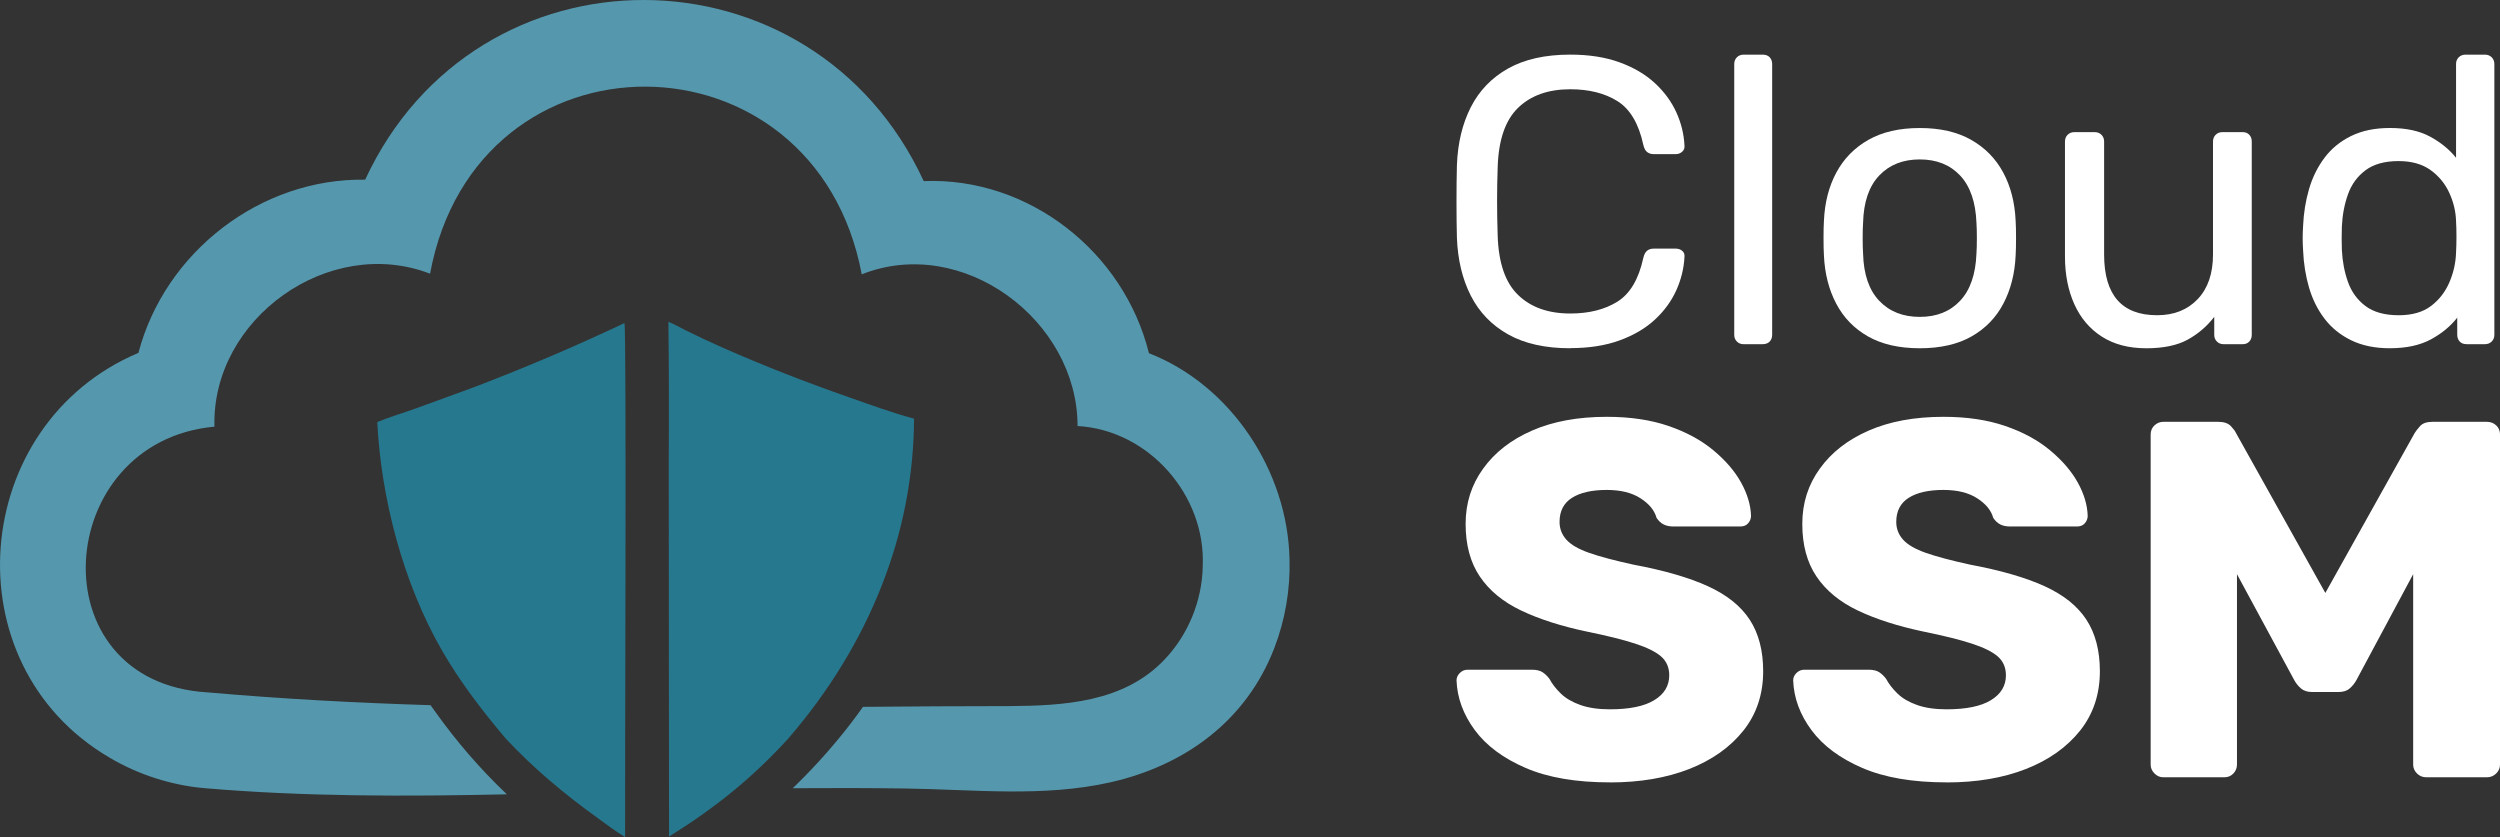 <?xml version="1.0" encoding="UTF-8"?>
<svg id="Layer_1" xmlns="http://www.w3.org/2000/svg" viewBox="0 0 904.36 302.79">
  <rect x="0" y="0" width="904.36" height="302.79" fill="#333333" stroke="none"/>
  <defs>
    <style>
      .cls-1 {
        fill: #5598ae;
      }

      .cls-2 {
        fill: #26788e;
      }

      .cls-3 {
        fill: #fff;
      }
    </style>
  </defs>
  <path class="cls-1" d="M466.47,202.27c-.65-31.74-21.08-62.9-50.85-74.5-9.08-36.67-43.5-63.78-81.48-62.26-40.17-87.01-161.76-87.51-202.04-.51-37.83-.62-72.45,26.16-82.02,62.65-60.99,25.74-68.34,112.42-10.56,146.35,10.29,6.15,22.48,10.09,34.43,11.11,36.35,3.11,72.89,3.02,109.4,2.23-9.73-9.24-18.25-19.16-25.82-29.76-.59-.83-1.18-1.65-1.78-2.48-26.9-.84-53.78-2.27-80.64-4.63-62.14-3.64-56.11-90.77,2.46-96.13-1.08-39.04,41.45-69.44,78-55.33,16.83-90.75,139.22-89.78,156.16.23,36.38-14.47,78.07,16.53,78.07,54.87,25.8,1.46,46.45,25.09,45.28,50.74-.21,12.42-5.21,24.67-13.77,33.69-14.72,15.59-36.46,16.77-56.6,16.89-17.51,0-35.02.12-52.53.27-.68.96-1.37,1.92-2.07,2.87-.72.98-1.45,1.95-2.19,2.92-.74.97-1.49,1.93-2.25,2.89-.76.96-1.53,1.91-2.32,2.86-.78.95-1.57,1.9-2.38,2.83-.8.94-1.62,1.88-2.44,2.81-.82.93-1.66,1.85-2.5,2.77-.84.92-1.69,1.83-2.56,2.74-.86.91-1.73,1.81-2.62,2.71-.88.9-1.77,1.79-2.67,2.67-.47.46-.94.91-1.41,1.36,13.54-.1,27.08-.08,40.61.1,24.75.34,49.98,3.27,74.38-2.25,26.92-6.1,49.08-22.27,59.19-48.48,3.95-10.23,5.84-21.25,5.53-32.22"/>
  <path class="cls-2" d="M241.8,116.43c2.16.82,4.22,2.08,6.26,3.08,4.29,2.1,8.63,4.18,13.05,6.12,15.12,6.66,30.62,12.74,46.5,18.25,7.57,2.67,15.18,5.45,23.04,7.57,0,1.28-.02,2.56-.06,3.84-.03,1.28-.08,2.56-.15,3.84-.07,1.28-.14,2.56-.24,3.83-.09,1.28-.2,2.55-.33,3.83-.12,1.28-.27,2.55-.42,3.83-.16,1.27-.33,2.55-.51,3.82-.19,1.27-.39,2.54-.6,3.81-.22,1.27-.45,2.54-.69,3.8-.24,1.27-.51,2.53-.78,3.79-.28,1.26-.57,2.52-.87,3.78-.31,1.26-.63,2.51-.96,3.77-.34,1.25-.69,2.5-1.05,3.75-.36,1.25-.74,2.49-1.14,3.74-.4,1.24-.8,2.48-1.23,3.72-.42,1.24-.86,2.47-1.32,3.7-.45,1.23-.92,2.46-1.4,3.68-.48,1.22-.98,2.45-1.49,3.66-.51,1.22-1.04,2.43-1.58,3.64-.54,1.21-1.09,2.41-1.66,3.62-.57,1.2-1.15,2.4-1.75,3.6-.6,1.19-1.21,2.38-1.83,3.57-.63,1.18-1.27,2.37-1.92,3.54-.65,1.18-1.32,2.35-2,3.52s-1.38,2.33-2.08,3.49-1.43,2.31-2.17,3.46c-.74,1.15-1.49,2.29-2.25,3.43-.76,1.14-1.54,2.27-2.33,3.39-.79,1.12-1.59,2.24-2.41,3.36-.82,1.11-1.65,2.22-2.49,3.32-.84,1.1-1.7,2.2-2.57,3.29-.87,1.09-1.75,2.17-2.65,3.25-.89,1.08-1.8,2.15-2.72,3.21-12.68,13.85-25.86,24.65-42.98,35.28l-.11-135.6c.11-16.86.08-33.72-.12-50.58"/>
  <path class="cls-2" d="M225.8,116.91s.06.04.08.06c.82.88.14,169.42.24,185.82-3.44-2.02-6.7-4.56-9.87-6.84-12.31-8.83-23.42-18.19-33.26-28.73-8.56-10.1-16.51-20.52-22.9-31.55-14.43-24.91-22.24-55.76-23.62-82.99,4.12-1.72,8.69-3.07,12.96-4.58,7.65-2.75,15.28-5.54,22.89-8.36,18.27-6.99,36.09-14.6,53.47-22.83"/>
  <path class="cls-3" d="M568.05,125.98c-9.05,0-16.55-1.67-22.5-5.02-5.95-3.34-10.45-8.01-13.5-14.01-3.05-6-4.72-12.98-5.02-20.95-.1-4.03-.15-8.36-.15-12.98s.05-9.05.15-13.28c.3-7.97,1.97-14.95,5.02-20.95,3.05-6,7.55-10.67,13.5-14.01,5.95-3.34,13.45-5.02,22.5-5.02,6.79,0,12.73.94,17.85,2.8,5.11,1.87,9.37,4.38,12.76,7.52,3.39,3.15,5.97,6.66,7.74,10.55,1.77,3.89,2.75,7.89,2.95,12.02.1.89-.17,1.62-.81,2.21-.64.59-1.4.89-2.29.89h-8.11c-.89,0-1.65-.25-2.29-.74-.64-.49-1.11-1.38-1.4-2.66-1.67-7.67-4.79-12.93-9.37-15.78-4.57-2.85-10.25-4.28-17.04-4.28-7.97,0-14.26,2.24-18.88,6.71-4.62,4.48-7.08,11.63-7.38,21.46-.29,8.06-.29,16.33,0,24.78.3,9.84,2.75,16.99,7.38,21.46,4.62,4.48,10.92,6.71,18.88,6.71,6.79,0,12.46-1.43,17.04-4.28,4.57-2.85,7.7-8.11,9.37-15.79.3-1.28.76-2.16,1.4-2.66.64-.49,1.4-.74,2.29-.74h8.11c.89,0,1.65.27,2.29.81.64.54.91,1.26.81,2.14-.2,4.13-1.18,8.16-2.95,12.1-1.77,3.94-4.35,7.48-7.74,10.62-3.39,3.15-7.65,5.66-12.76,7.52-5.11,1.87-11.06,2.8-17.85,2.8"/>
  <path class="cls-3" d="M630.74,124.51c-.98,0-1.8-.32-2.43-.96-.64-.64-.96-1.45-.96-2.43V23.16c0-.98.32-1.79.96-2.43.64-.64,1.45-.96,2.43-.96h6.93c1.08,0,1.92.32,2.51.96.59.64.89,1.45.89,2.43v97.95c0,.98-.3,1.8-.89,2.43-.59.64-1.43.96-2.51.96h-6.93Z"/>
  <path class="cls-3" d="M694.47,125.98c-7.47,0-13.72-1.43-18.73-4.28-5.02-2.85-8.85-6.81-11.51-11.88-2.66-5.06-4.13-10.84-4.43-17.33-.1-1.67-.15-3.81-.15-6.42s.05-4.7.15-6.27c.3-6.59,1.79-12.39,4.5-17.41,2.7-5.02,6.56-8.95,11.58-11.8,5.02-2.85,11.21-4.28,18.59-4.28s13.57,1.43,18.59,4.28c5.02,2.85,8.88,6.79,11.58,11.8,2.7,5.01,4.2,10.82,4.5,17.41.1,1.57.15,3.67.15,6.27s-.05,4.75-.15,6.42c-.3,6.49-1.77,12.27-4.43,17.33-2.65,5.07-6.49,9.02-11.51,11.88-5.01,2.85-11.26,4.28-18.73,4.28M694.47,114.63c6.1,0,10.96-1.94,14.6-5.83,3.64-3.88,5.61-9.56,5.9-17.04.1-1.48.15-3.34.15-5.61s-.05-4.13-.15-5.61c-.3-7.47-2.26-13.15-5.9-17.04-3.64-3.88-8.51-5.83-14.6-5.83s-10.99,1.94-14.68,5.83c-3.69,3.89-5.63,9.57-5.83,17.04-.1,1.47-.15,3.34-.15,5.61s.05,4.13.15,5.61c.2,7.48,2.14,13.15,5.83,17.04,3.69,3.89,8.58,5.83,14.68,5.83"/>
  <path class="cls-3" d="M776.35,125.98c-6.3,0-11.63-1.4-16.01-4.2-4.38-2.8-7.7-6.71-9.96-11.73-2.26-5.02-3.39-10.77-3.39-17.26v-41.6c0-.98.32-1.79.96-2.43.64-.64,1.45-.96,2.43-.96h7.38c.98,0,1.79.32,2.43.96.64.64.96,1.45.96,2.43v40.86c0,14.66,6.39,21.98,19.18,21.98,6.1,0,10.99-1.94,14.68-5.83,3.69-3.88,5.53-9.27,5.53-16.15v-40.86c0-.98.32-1.79.96-2.43.64-.64,1.45-.96,2.43-.96h7.38c.98,0,1.77.32,2.36.96.59.64.89,1.45.89,2.43v69.93c0,.98-.29,1.8-.89,2.43-.59.64-1.38.96-2.36.96h-6.93c-.98,0-1.8-.32-2.43-.96-.64-.64-.96-1.45-.96-2.43v-6.49c-2.66,3.44-5.88,6.2-9.66,8.26-3.79,2.07-8.78,3.1-14.97,3.1"/>
  <path class="cls-3" d="M864.56,125.98c-5.41,0-10.08-.96-14.02-2.88-3.93-1.92-7.15-4.52-9.66-7.82-2.51-3.29-4.38-7.06-5.61-11.28-1.23-4.23-1.94-8.7-2.14-13.43-.1-1.57-.15-3.05-.15-4.43s.05-2.85.15-4.43c.2-4.62.91-9.05,2.14-13.28,1.23-4.23,3.1-8.01,5.61-11.36,2.51-3.34,5.73-5.97,9.66-7.89,3.93-1.92,8.6-2.88,14.02-2.88,5.8,0,10.62,1.03,14.46,3.1,3.84,2.06,6.98,4.62,9.44,7.67V23.16c0-.98.32-1.79.96-2.43.64-.64,1.45-.96,2.43-.96h7.08c.98,0,1.79.32,2.43.96.64.64.96,1.45.96,2.43v97.95c0,.98-.32,1.8-.96,2.43-.64.64-1.45.96-2.43.96h-6.64c-1.08,0-1.92-.32-2.51-.96-.59-.64-.89-1.45-.89-2.43v-6.2c-2.46,3.15-5.66,5.78-9.59,7.89-3.94,2.11-8.85,3.17-14.75,3.17M867.66,114.04c4.92,0,8.85-1.13,11.8-3.39,2.95-2.26,5.16-5.14,6.64-8.63,1.48-3.49,2.26-7.06,2.36-10.7.1-1.57.15-3.47.15-5.68s-.05-4.11-.15-5.68c-.1-3.44-.91-6.83-2.43-10.18-1.53-3.34-3.79-6.1-6.79-8.26-3-2.16-6.86-3.25-11.58-3.25-5.02,0-9,1.11-11.95,3.32-2.95,2.21-5.07,5.11-6.34,8.7-1.28,3.59-2.02,7.45-2.21,11.58-.1,2.85-.1,5.7,0,8.56.2,4.13.93,7.99,2.21,11.58,1.28,3.59,3.39,6.49,6.34,8.7,2.95,2.21,6.93,3.32,11.95,3.32"/>
  <path class="cls-3" d="M582.36,283.02c-12.25,0-22.41-1.74-30.49-5.23-8.08-3.49-14.21-8.05-18.37-13.68-4.16-5.63-6.37-11.63-6.61-18,0-.98.4-1.87,1.19-2.66s1.74-1.19,2.85-1.19h23.14c1.71,0,3.03.31,3.95.92.92.61,1.74,1.41,2.48,2.39.98,1.84,2.36,3.61,4.13,5.33,1.77,1.72,4.13,3.09,7.07,4.13,2.94,1.04,6.49,1.56,10.65,1.56,7.1,0,12.46-1.1,16.07-3.31,3.61-2.2,5.42-5.2,5.42-9,0-2.81-.98-5.08-2.94-6.8-1.96-1.71-5.11-3.27-9.46-4.68-4.35-1.41-10.13-2.85-17.36-4.32-9.31-1.96-17.24-4.5-23.79-7.62-6.55-3.12-11.54-7.22-14.97-12.31-3.43-5.08-5.14-11.42-5.14-19.01s2.11-14.14,6.34-20.02c4.22-5.88,10.13-10.47,17.73-13.78,7.59-3.31,16.59-4.96,27-4.96,8.45,0,15.89,1.1,22.32,3.31,6.43,2.2,11.85,5.14,16.26,8.82,4.41,3.67,7.74,7.56,10.01,11.66,2.26,4.1,3.46,8.11,3.58,12.03,0,.98-.34,1.87-1.01,2.66-.67.8-1.62,1.19-2.85,1.19h-24.25c-1.35,0-2.51-.24-3.49-.73-.98-.49-1.84-1.29-2.57-2.39-.74-2.69-2.66-5.05-5.79-7.07-3.12-2.02-7.2-3.03-12.22-3.03-5.39,0-9.58.95-12.58,2.85-3,1.9-4.5,4.81-4.5,8.72,0,2.45.83,4.59,2.48,6.43,1.65,1.84,4.41,3.43,8.27,4.78,3.86,1.35,9.15,2.75,15.89,4.23,11.14,2.08,20.14,4.68,27,7.81,6.86,3.12,11.91,7.16,15.15,12.12,3.24,4.96,4.87,11.18,4.87,18.64,0,8.33-2.39,15.49-7.16,21.49-4.78,6-11.3,10.62-19.56,13.87-8.27,3.24-17.85,4.87-28.75,4.87"/>
  <path class="cls-3" d="M704.14,283.02c-12.25,0-22.41-1.74-30.49-5.23-8.08-3.49-14.21-8.05-18.37-13.68-4.17-5.63-6.37-11.63-6.61-18,0-.98.4-1.87,1.19-2.66s1.74-1.19,2.85-1.19h23.15c1.71,0,3.03.31,3.95.92.92.61,1.74,1.41,2.48,2.39.98,1.84,2.36,3.61,4.13,5.33,1.77,1.72,4.13,3.09,7.07,4.13,2.94,1.04,6.49,1.56,10.65,1.56,7.1,0,12.46-1.1,16.07-3.31,3.61-2.2,5.42-5.2,5.42-9,0-2.81-.98-5.08-2.94-6.8-1.96-1.71-5.11-3.27-9.46-4.68-4.35-1.41-10.13-2.85-17.36-4.32-9.31-1.96-17.24-4.5-23.79-7.62-6.55-3.12-11.54-7.22-14.97-12.31-3.43-5.08-5.14-11.42-5.14-19.01s2.11-14.14,6.34-20.02c4.22-5.88,10.13-10.47,17.73-13.78,7.59-3.31,16.59-4.96,27-4.96,8.45,0,15.89,1.1,22.32,3.31,6.43,2.2,11.85,5.14,16.26,8.82,4.41,3.67,7.74,7.56,10.01,11.66,2.27,4.1,3.46,8.11,3.58,12.03,0,.98-.34,1.87-1.01,2.66-.67.8-1.62,1.19-2.85,1.19h-24.25c-1.35,0-2.51-.24-3.49-.73-.98-.49-1.84-1.29-2.57-2.39-.73-2.69-2.66-5.05-5.79-7.07-3.12-2.02-7.2-3.03-12.21-3.03-5.39,0-9.58.95-12.58,2.85-3,1.9-4.5,4.81-4.5,8.72,0,2.45.83,4.59,2.48,6.43,1.65,1.84,4.41,3.43,8.27,4.78,3.86,1.35,9.15,2.75,15.89,4.23,11.14,2.08,20.14,4.68,27,7.81,6.86,3.12,11.91,7.16,15.15,12.12,3.24,4.96,4.87,11.18,4.87,18.64,0,8.33-2.39,15.49-7.16,21.49-4.78,6-11.3,10.62-19.56,13.87-8.26,3.24-17.85,4.87-28.75,4.87"/>
  <path class="cls-3" d="M782.58,281.18c-1.22,0-2.3-.46-3.21-1.38-.92-.92-1.38-1.99-1.38-3.21v-119.4c0-1.35.46-2.45,1.38-3.31.92-.86,1.99-1.29,3.21-1.29h19.84c2.08,0,3.61.52,4.59,1.56.98,1.04,1.59,1.87,1.84,2.48l32.33,57.86,32.33-57.86c.37-.61,1.01-1.44,1.93-2.48.92-1.04,2.42-1.56,4.5-1.56h19.65c1.35,0,2.48.43,3.4,1.29.92.86,1.38,1.96,1.38,3.31v119.4c0,1.23-.46,2.3-1.38,3.21-.92.92-2.05,1.38-3.4,1.38h-21.86c-1.35,0-2.48-.46-3.4-1.38-.92-.92-1.38-1.99-1.38-3.21v-68.88l-20.57,38.39c-.61,1.1-1.41,2.08-2.39,2.94-.98.86-2.33,1.29-4.04,1.29h-9.55c-1.72,0-3.06-.43-4.04-1.29-.98-.85-1.78-1.84-2.39-2.94l-20.76-38.39v68.88c0,1.23-.43,2.3-1.29,3.21-.86.92-1.96,1.38-3.31,1.38h-22.04Z"/>
</svg>